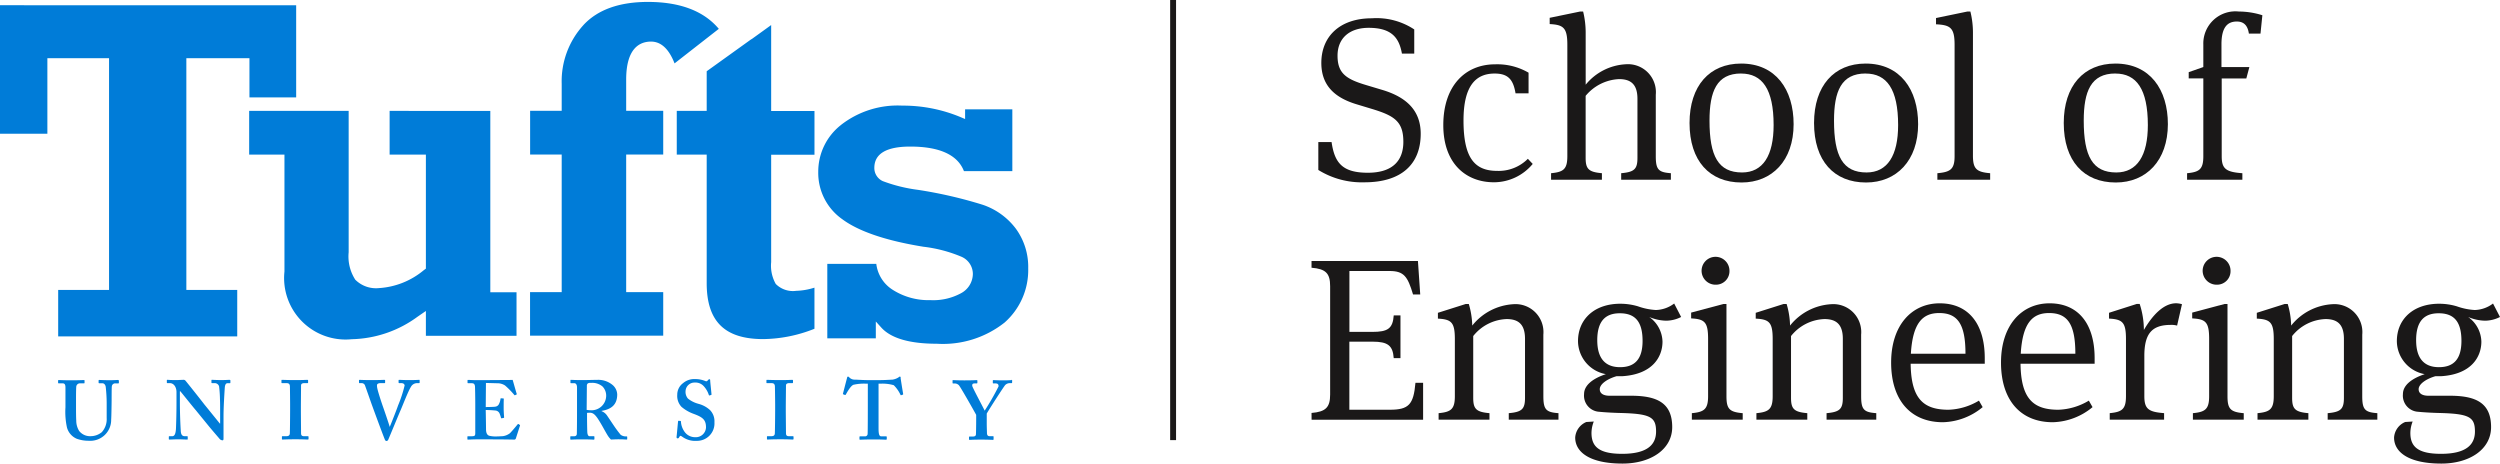 <?xml version="1.0" encoding="UTF-8"?> <svg xmlns="http://www.w3.org/2000/svg" id="Group_3936" data-name="Group 3936" width="217.898" height="40.405" viewBox="0 0 217.898 40.405"><rect id="Rectangle_2" data-name="Rectangle 2" width="0.514" height="38.36" transform="translate(101.99 0)" fill="#1a1818"></rect><path id="Path_21" data-name="Path 21" d="M342.523,261.185v11.2h4.129V265.8h5.375v20.2h-4.433v4.048H363.2v-4.048h-4.435V265.8h5.5s0,3.056,0,3.418h4.072v-8.03Zm33.959,9.209v3.812h3.161v9.937l-.191.142a6.742,6.742,0,0,1-3.905,1.555,2.548,2.548,0,0,1-2.059-.734,3.736,3.736,0,0,1-.576-2.388V270.394h-8.672v3.812h3.076v10.188a5.358,5.358,0,0,0,5.874,5.9,10.041,10.041,0,0,0,5.716-1.953l.737-.508v2.164h7.9V286.2h-2.285v-15.8Zm16.882-7.467h0a7.259,7.259,0,0,0-1.884,5.1v2.359h-2.752V274.2h2.752v11.993h-2.758v3.793h11.607v-3.793H397.1V274.2h3.229v-3.813H397.1v-2.719c0-2.739,1.18-3.314,2.167-3.314.875,0,1.563.648,2.05,1.9.316-.248,3.554-2.775,3.857-3.01-1.3-1.551-3.37-2.347-6.179-2.347-2.5,0-4.394.682-5.63,2.026m14.653,1.216-3.9,2.8v3.451h-2.609v3.816h2.609v11.2c0,3.329,1.563,4.878,4.921,4.878a12.344,12.344,0,0,0,4.471-.9V285.8a5.766,5.766,0,0,1-1.586.277,2.109,2.109,0,0,1-1.787-.6,3.228,3.228,0,0,1-.4-1.9v-9.36h3.775v-3.816h-3.775v-7.488c-.455.33-1.717,1.238-1.717,1.238m7.8,7.473h0a5.165,5.165,0,0,0-1.979,4.078,4.932,4.932,0,0,0,2.093,4.132c1.43,1.062,3.8,1.87,7.068,2.4a12.174,12.174,0,0,1,3.336.879,1.64,1.64,0,0,1,.979,1.5,1.934,1.934,0,0,1-1.036,1.675,5.061,5.061,0,0,1-2.665.6,5.8,5.8,0,0,1-3.3-.909,3.107,3.107,0,0,1-1.416-2.251h-4.27v6.491h4.229v-1.468l.493.545c.844.921,2.463,1.393,4.816,1.393a8.663,8.663,0,0,0,5.915-1.848,6.1,6.1,0,0,0,2.058-4.722,5.647,5.647,0,0,0-1.082-3.465,6.012,6.012,0,0,0-2.89-2.079,38.528,38.528,0,0,0-5.641-1.3,13.542,13.542,0,0,1-3.064-.76,1.254,1.254,0,0,1-.735-1.153c0-1.235,1.052-1.858,3.128-1.858,2.566,0,4.138.726,4.683,2.143h4.217v-5.39h-4.117v.846l-.4-.169a13.048,13.048,0,0,0-5.086-1,8.019,8.019,0,0,0-5.329,1.684m-46.463,27.131h-.307c-.174,0-.292-.029-.292-.263,0-.077-.014-1.757-.014-1.829v-.569c0-.086.014-1.693.014-1.766,0-.141.118-.2.278-.2h.275a.054.054,0,0,0,.061-.056V293.9a.056.056,0,0,0-.061-.064c-.1,0-.334.021-1.035.021s-1.091-.021-1.182-.021c-.029,0-.044.012-.044.05v.189c0,.033.015.048.059.048h.377c.209,0,.278.074.3.25.006.1.018,1.409.018,1.583v.511c0,.395-.012,1.97-.026,2.071-.033.2-.191.21-.337.21h-.292c-.044,0-.059.015-.059.044v.2c0,.035.015.048.059.048.074,0,.393-.023,1.123-.023.685,0,.979.023,1.065.023.042,0,.073-.014.073-.059V298.8a.052.052,0,0,0-.057-.051m9.684-4.913c-.059,0-.247.021-.857.021-.471,0-.8-.021-.864-.021-.044,0-.058.012-.058.056v.166a.059.059,0,0,0,.051.065h.194c.206,0,.281.12.281.207a11.373,11.373,0,0,1-.573,1.745c-.068.215-.539,1.428-.713,1.835v.017h-.014c-.117-.4-.513-1.548-.613-1.825-.147-.421-.425-1.285-.471-1.546a1.015,1.015,0,0,1-.024-.248c0-.11.113-.185.3-.185h.353c.042,0,.056-.02.056-.071v-.16c0-.035-.014-.056-.068-.056s-.4.021-1.083.021c-.76,0-1.008-.021-1.082-.021-.026,0-.044.012-.044.056v.166c0,.045.018.065.044.065h.179a.308.308,0,0,1,.312.236c.08.21.405,1.145.592,1.669.247.679.859,2.348,1.109,2.972.033.085.071.165.162.165a.174.174,0,0,0,.145-.1c.071-.151.946-2.28,1.091-2.6.207-.481.643-1.617.885-2.006a.615.615,0,0,1,.533-.337h.173c.047,0,.061-.02.061-.056v-.182c0-.038-.014-.05-.061-.05m8.682,3.857c-.033-.015-.053-.009-.083.027-.141.175-.543.657-.675.775a1.311,1.311,0,0,1-.6.25c-.147.012-.484.027-.613.027a2.286,2.286,0,0,1-.572-.058c-.16-.045-.292-.191-.292-.572,0-.129-.011-.841-.018-1.236l-.009-.439c.232,0,.583.017.846.044a.438.438,0,0,1,.363.263,2.82,2.82,0,0,1,.12.363c.015.044.029.06.058.052l.157-.029c.047-.009.059-.015.059-.053-.012-.157-.039-.51-.039-.8,0-.191,0-.672.012-.788.006-.042-.012-.059-.045-.059l-.186-.014a.054.054,0,0,0-.059.059,1.2,1.2,0,0,1-.118.409.405.405,0,0,1-.334.262c-.086.021-.611.033-.832.033l.017-2.1,1.108.03a1.224,1.224,0,0,1,.554.188,7.246,7.246,0,0,1,.8.814c.021.038.045.047.063.038l.13-.056c.03-.015.041-.036.024-.082-.032-.07-.306-1.061-.337-1.157-.008-.03-.018-.042-.055-.042s-.179.008-.3.008c-.319,0-2,.014-2.318.014h-.206c-.6.008-.858-.021-1.017-.021-.038,0-.05.012-.05.05v.189a.045.045,0,0,0,.05.048h.272c.224,0,.292.057.325.257.011.1.027,1.006.027,1.605v2.451c0,.269-.027.312-.365.312h-.25c-.061,0-.071.015-.071.061v.172c0,.045.011.059.06.059.129,0,.392-.023.932-.023,2.438,0,3.005.023,3.078.023a.147.147,0,0,0,.156-.109l.354-1.1c.015-.036.008-.056-.014-.071Zm-25.193-3.857c-.088,0-.262.021-.7.021-.492,0-.726-.021-.817-.021-.057,0-.057.012-.057.056v.166c0,.038,0,.065.045.065h.233a.4.4,0,0,1,.387.28,10.859,10.859,0,0,1,.077,1.115c.015.365.015.728.015,1.371v.758h-.027c-.117-.144-1.258-1.56-1.357-1.675-.145-.2-1.575-2-1.648-2.073a.22.22,0,0,0-.176-.064c-.041,0-.106.008-.2.008s-.2.014-.322.014c-.319,0-.517,0-.646-.009s-.189-.012-.227-.012a.037.037,0,0,0-.042.042v.2c0,.029.015.041.042.048h.232c.322,0,.567.337.567.776v.924c0,1.168-.041,2.19-.048,2.318-.036.445-.139.607-.327.607h-.25a.049.049,0,0,0-.044.044v.185c0,.05.017.064.044.064.073,0,.569-.023.76-.023.277,0,.714.023.788.023.056,0,.056-.014.056-.059v-.166c0-.036,0-.067-.056-.067h-.191c-.263,0-.354-.174-.363-.54-.015-.225-.073-1.247-.073-2.486v-.89h.041c.091.1,1.257,1.562,1.36,1.663.086.115.654.8,1.165,1.432.452.539.846.991.906,1.065a.36.36,0,0,0,.245.113c.086,0,.086-.1.086-.2v-1.923c0-.746.077-1.971.11-2.468.023-.268.1-.387.242-.387h.206c.026,0,.041-.027.041-.071v-.166c0-.021-.015-.05-.073-.05m58.5-.169c-.015-.088-.029-.12-.074-.12s-.071.032-.129.074a1.34,1.34,0,0,1-.525.191c-.339.014-.643.045-1.448.045h-.39c-.716,0-1.024-.032-1.415-.045a.646.646,0,0,1-.5-.191c-.042-.042-.071-.074-.118-.074-.029,0-.074.032-.085.135-.032.1-.277,1.064-.35,1.341a.057.057,0,0,0,.032.074l.139.05c.038.015.061-.015.083-.05.139-.247.413-.728.649-.834a3.994,3.994,0,0,1,1.062-.1h.2v1.826c0,.144,0,2.375-.018,2.566a.22.22,0,0,1-.242.2h-.415c-.032,0-.054.015-.054.061v.168c0,.05.018.064.06.064.1,0,.408-.023,1.155-.023.785,0,1.021.023,1.094.023.056,0,.071-.029.071-.071v-.154c0-.036-.015-.067-.044-.067h-.421c-.179,0-.251-.144-.251-.7v-3.892h.2a3.508,3.508,0,0,1,1.126.133,2.91,2.91,0,0,1,.576.816c.021.044.036.065.061.059l.148-.05c.023-.009.038-.021.033-.065-.061-.351-.206-1.254-.221-1.386m-68.212.169c-.059,0-.292.021-.744.021-.48,0-.82-.021-.888-.021-.042,0-.059.012-.059.056v.183c0,.029.017.048.059.048h.263c.159,0,.274.132.3.324a13.06,13.06,0,0,1,.082,1.392v1.312a1.689,1.689,0,0,1-.422,1.232,1.534,1.534,0,0,1-.976.353,1.206,1.206,0,0,1-1-.454,1.7,1.7,0,0,1-.253-.9c-.017-.233-.021-.751-.021-1.115v-.9c0-.422.012-.861.021-.949a.321.321,0,0,1,.357-.286h.306c.044,0,.059-.015.059-.056v-.182c0-.038-.015-.05-.059-.05-.089,0-.436.021-1.052.021-.7,0-1.047-.021-1.121-.021-.059,0-.073.012-.073.056v.166c0,.05.014.065.058.065h.336c.189,0,.247.12.247.368v1.728a6.366,6.366,0,0,0,.133,1.757,1.492,1.492,0,0,0,.859.98,3.075,3.075,0,0,0,1.05.172,1.821,1.821,0,0,0,1.943-1.854c.024-.289.039-1.558.039-1.663s0-1.115.017-1.2a.289.289,0,0,1,.306-.286h.265c.035,0,.044-.02.044-.065v-.166c0-.035-.009-.056-.074-.056m50.562,2.061a2.422,2.422,0,0,1-.89-.451.9.9,0,0,1-.206-.655.779.779,0,0,1,.817-.738.957.957,0,0,1,.76.307,2.058,2.058,0,0,1,.451.772.056.056,0,0,0,.074.042l.115-.038c.03,0,.044-.018.044-.048,0-.073-.113-1.094-.113-1.209,0-.074-.015-.115-.059-.115a.125.125,0,0,0-.1.041l-.094.1c-.036.038-.082.05-.16.021a2.3,2.3,0,0,0-.915-.177,1.494,1.494,0,0,0-1.036.353,1.247,1.247,0,0,0-.508,1.021,1.374,1.374,0,0,0,.368,1.044,3.39,3.39,0,0,0,1.061.613c.776.287,1.077.508,1.077,1.182a.89.89,0,0,1-.946.853,1.119,1.119,0,0,1-.961-.528,1.663,1.663,0,0,1-.277-.829c0-.044-.015-.06-.048-.06l-.159-.014c-.029,0-.038.014-.044.057-.015.089-.116,1.271-.133,1.357,0,.074.03.118.094.118s.083-.014.13-.088.071-.132.112-.132.094.029.177.088a1.9,1.9,0,0,0,1.241.349,1.522,1.522,0,0,0,1.549-1.619,1.4,1.4,0,0,0-.366-1.043,2.33,2.33,0,0,0-1.052-.57m27.313-2.061c-.073,0-.235.021-.7.021-.51,0-.814-.021-.885-.021-.032,0-.047.012-.047.05v.182c0,.036.015.056.061.056h.189c.216,0,.262.132.248.266a21.946,21.946,0,0,1-1.206,2.106c-.2-.409-1.073-2.026-1.085-2.159-.012-.156.044-.213.2-.213h.186c.047,0,.062-.027.062-.071v-.166c0-.038-.015-.05-.062-.05-.068,0-.337.021-1.079.021-.551,0-.9-.021-.961-.021s-.061.012-.061.042v.2c0,.033.014.048.061.048h.132a.508.508,0,0,1,.365.163c.2.253,1.386,2.354,1.5,2.575v.348c0,.685-.014,1.256-.021,1.356s-.067.183-.259.183h-.294c-.036,0-.051.03-.051.061v.168c0,.035.015.064.051.064.064,0,.294-.023,1.012-.023.655,0,.949.023,1.029.023.038,0,.05-.023.05-.071V298.8a.045.045,0,0,0-.05-.051h-.245c-.142,0-.262-.014-.281-.247,0-.08-.02-.563-.02-.841v-.887c.277-.484,1.487-2.351,1.605-2.482a.574.574,0,0,1,.392-.169h.16c.042,0,.056-.027.056-.071v-.166c0-.038-.014-.05-.056-.05m-19.061,4.913h-.3c-.179,0-.294-.029-.294-.263,0-.077-.017-1.757-.017-1.829v-.569c0-.086.017-1.693.017-1.766,0-.141.115-.2.278-.2h.275a.054.054,0,0,0,.059-.056V293.9a.057.057,0,0,0-.059-.064c-.1,0-.336.021-1.036.021s-1.092-.021-1.18-.021c-.029,0-.041.012-.041.05v.189c0,.033.012.048.055.048h.381c.2,0,.277.074.3.25.009.1.023,1.409.023,1.583v.511c0,.395-.014,1.97-.03,2.071-.029.2-.191.21-.336.21h-.289c-.045,0-.059.015-.059.044v.2c0,.035.014.048.059.048.07,0,.395-.023,1.121-.023.685,0,.979.023,1.064.023.047,0,.073-.014.073-.059V298.8c0-.036-.026-.051-.059-.051m-14.491.015a.775.775,0,0,1-.516-.138,10.086,10.086,0,0,1-.617-.832c-.06-.086-.516-.772-.6-.888a.984.984,0,0,0-.442-.337v-.03c.806-.129,1.357-.51,1.357-1.43a1.134,1.134,0,0,0-.392-.816,1.954,1.954,0,0,0-1.328-.457c-.218,0-.891.021-1.3.021-.719,0-.947-.021-1-.021s-.056.012-.056.05v.2c0,.027.017.042.056.042h.278c.133,0,.238.12.238.368v1.919c0,.682,0,1.371-.015,2.1,0,.2-.118.241-.281.241h-.244c-.032,0-.047.023-.047.061v.168c0,.041.015.064.059.064.076,0,.248-.023.965-.023.757,0,.9.023,1,.023.058,0,.08-.014.08-.064V298.8c0-.029-.015-.051-.06-.051h-.362c-.12,0-.168-.13-.192-.277-.015-.11-.029-.926-.029-1.365v-.392c.082-.008.206-.015.236-.015.307,0,.472.2.657.451.115.162.318.5.389.629.07.115.356.642.483.846a1.915,1.915,0,0,0,.322.415c.16-.008.439-.023.64-.023.469,0,.655.023.714.023s.06-.023.06-.071v-.154c0-.03-.015-.052-.06-.052m-3.149-2.28h0l-.047,0a2.678,2.678,0,0,1-.278-.03l.018-2.1a.248.248,0,0,1,.088-.21.441.441,0,0,1,.221-.045h.091a1.383,1.383,0,0,1,.961.313,1.143,1.143,0,0,1,.322.817,1.278,1.278,0,0,1-1.371,1.257" transform="translate(-342.523 -260.729)" fill="#007cd8"></path><g id="Group_4" data-name="Group 4" transform="translate(114.904 1.004)"><path id="Path_22" data-name="Path 22" d="M418.462,275.062v-2.43h1.155c.262,1.8.931,2.672,3.156,2.672,2.268,0,3.1-1.153,3.1-2.693,0-1.761-.769-2.268-2.693-2.855l-1.4-.424c-1.944-.589-3.056-1.681-3.056-3.6,0-2.309,1.619-3.889,4.393-3.889a5.951,5.951,0,0,1,3.706.971v2.106h-1.073c-.244-1.356-.872-2.247-2.9-2.247-1.679,0-2.713.911-2.713,2.43,0,1.539.749,2.044,2.531,2.571l1.418.425c1.923.587,3.3,1.681,3.3,3.807,0,2.672-1.7,4.232-4.9,4.232A7.193,7.193,0,0,1,418.462,275.062Z" transform="translate(-418.462 -261.252)" fill="#1a1818"></path><path id="Path_23" data-name="Path 23" d="M433.092,267.02h-1.135c-.2-1.2-.648-1.722-1.822-1.722-1.619,0-2.713,1.033-2.713,4.09,0,3.28.973,4.394,2.937,4.394a3.581,3.581,0,0,0,2.672-1.053l.424.446a4.4,4.4,0,0,1-3.38,1.6c-2.428,0-4.414-1.621-4.414-4.981,0-3.462,1.943-5.3,4.515-5.3a5.438,5.438,0,0,1,2.916.729Z" transform="translate(-414.768 -259.892)" fill="#1a1818"></path><path id="Path_24" data-name="Path 24" d="M434.927,267.83a4.833,4.833,0,0,1,3.5-1.782,2.435,2.435,0,0,1,2.61,2.652v5.365c0,1.176.244,1.4,1.316,1.478v.567h-4.332v-.567c1.154-.1,1.418-.365,1.418-1.336v-5.143c0-1.235-.548-1.722-1.6-1.722a4.012,4.012,0,0,0-2.916,1.459v5.406c0,.971.263,1.235,1.418,1.336v.567H431.91v-.567c1.073-.1,1.418-.344,1.418-1.478v-9.738c0-1.48-.365-1.722-1.539-1.782V262l2.652-.548h.263a7.814,7.814,0,0,1,.222,1.944Z" transform="translate(-411.624 -261.451)" fill="#1a1818"></path><path id="Path_25" data-name="Path 25" d="M444.38,274.815c-2.795,0-4.535-1.882-4.535-5.184,0-3.24,1.74-5.182,4.494-5.182,3.019,0,4.577,2.267,4.577,5.284C448.916,272.912,447.032,274.815,444.38,274.815Zm-.041-9.5c-2.126,0-2.754,1.56-2.754,4.111,0,3.1.77,4.515,2.836,4.515,1.822,0,2.752-1.478,2.752-4.131C447.173,266.676,446.182,265.319,444.339,265.319Z" transform="translate(-407.49 -259.913)" fill="#1a1818"></path><path id="Path_26" data-name="Path 26" d="M451.552,274.815c-2.795,0-4.535-1.882-4.535-5.184,0-3.24,1.74-5.182,4.494-5.182,3.017,0,4.577,2.267,4.577,5.284C456.088,272.912,454.2,274.815,451.552,274.815Zm-.041-9.5c-2.126,0-2.754,1.56-2.754,4.111,0,3.1.77,4.515,2.836,4.515,1.822,0,2.752-1.478,2.752-4.131C454.345,266.676,453.354,265.319,451.511,265.319Z" transform="translate(-403.81 -259.913)" fill="#1a1818"></path><path id="Path_27" data-name="Path 27" d="M457.262,274.005c0,1.155.3,1.437,1.5,1.539v.567h-4.6v-.567c1.135-.1,1.5-.344,1.5-1.478v-9.719c0-1.478-.363-1.722-1.619-1.782v-.546l2.734-.567h.262a7.777,7.777,0,0,1,.224,1.944Z" transform="translate(-400.206 -261.451)" fill="#1a1818"></path><path id="Path_28" data-name="Path 28" d="M465.936,274.815c-2.793,0-4.535-1.882-4.535-5.184,0-3.24,1.742-5.182,4.5-5.182,3.017,0,4.576,2.267,4.576,5.284C470.472,272.912,468.588,274.815,465.936,274.815Zm-.039-9.5c-2.126,0-2.754,1.56-2.754,4.111,0,3.1.769,4.515,2.836,4.515,1.822,0,2.752-1.478,2.752-4.131C468.73,266.676,467.739,265.319,465.9,265.319Z" transform="translate(-396.43 -259.913)" fill="#1a1818"></path><path id="Path_29" data-name="Path 29" d="M471.523,274.066c0,1.073.343,1.377,1.8,1.478v.567h-4.819v-.567c1.073-.1,1.416-.344,1.416-1.478v-6.783h-1.274v-.546l1.274-.446v-1.963a2.8,2.8,0,0,1,3.1-2.876,6.79,6.79,0,0,1,2.046.324l-.163,1.6h-1.012c-.1-.687-.425-1.053-1.052-1.053-.85,0-1.338.548-1.338,1.985v1.984h2.432l-.265.993h-2.146Z" transform="translate(-392.784 -261.451)" fill="#1a1818"></path></g><g id="Group_5" data-name="Group 5" transform="translate(114.312 22.384)"><path id="Path_30" data-name="Path 30" d="M418.071,289.065c1.236-.1,1.622-.487,1.622-1.6v-9.457c0-1.114-.386-1.5-1.622-1.6v-.587h9.274l.2,2.916h-.626c-.466-1.559-.791-2.044-2.046-2.044h-3.5V282h2c1.336,0,1.782-.283,1.863-1.436h.587v3.725h-.587c-.08-1.094-.505-1.437-1.843-1.437h-2.025v5.933H424.9c1.64,0,2.065-.446,2.229-2.35h.667v3.22h-9.72Z" transform="translate(-418.071 -275.457)" fill="#1a1818"></path><path id="Path_31" data-name="Path 31" d="M434.543,286.336c0,1.176.244,1.4,1.316,1.478v.567h-4.332v-.567c1.153-.1,1.416-.365,1.416-1.336v-5.143c0-1.235-.546-1.722-1.6-1.722a3.889,3.889,0,0,0-2.914,1.48v5.385c0,.971.263,1.235,1.416,1.336v.567h-4.433v-.567c1.073-.1,1.416-.344,1.416-1.478v-4.981c0-1.457-.3-1.72-1.477-1.781v-.507l2.428-.769h.265a7.132,7.132,0,0,1,.3,1.882,4.947,4.947,0,0,1,3.585-1.863,2.436,2.436,0,0,1,2.612,2.652Z" transform="translate(-414.336 -274.187)" fill="#1a1818"></path><path id="Path_32" data-name="Path 32" d="M433.259,289.954a1.574,1.574,0,0,1,.971-1.356l.649-.041a2.771,2.771,0,0,0-.2.993c0,1.174.626,1.822,2.672,1.822,2.208,0,2.957-.809,2.957-1.943,0-1.3-.527-1.56-3.28-1.621-.667-.021-1.276-.061-1.661-.1a1.407,1.407,0,0,1-1.335-1.539c0-.77.749-1.357,1.9-1.742a2.948,2.948,0,0,1-2.428-2.875c0-1.925,1.437-3.261,3.684-3.261a5.392,5.392,0,0,1,1.539.224,5.641,5.641,0,0,0,1.558.322,2.754,2.754,0,0,0,1.6-.566l.607,1.174a2.919,2.919,0,0,1-1.3.324,3.962,3.962,0,0,1-1.478-.324,2.714,2.714,0,0,1,1.154,2.147c0,1.315-.852,2.854-3.524,3.016h-.486c-.769.222-1.457.669-1.457,1.135,0,.343.283.566.849.566h1.864c2.288,0,3.6.628,3.6,2.734,0,1.944-1.882,3.179-4.332,3.179C434.535,292.222,433.259,291.229,433.259,289.954Zm5.872-8.423c0-1.66-.628-2.409-1.985-2.409-1.276,0-1.964.708-1.964,2.348,0,1.6.71,2.35,1.985,2.35C438.463,283.82,439.131,283.11,439.131,281.53Z" transform="translate(-410.278 -274.201)" fill="#1a1818"></path><path id="Path_33" data-name="Path 33" d="M440,289.775v-.567c1.071-.1,1.416-.344,1.416-1.478v-5c0-1.459-.3-1.722-1.478-1.782v-.505l2.816-.749h.263v8.038c0,1.114.262,1.377,1.416,1.478v.567Zm2.085-11.764a1.215,1.215,0,1,1,1.194-1.215A1.177,1.177,0,0,1,442.083,278.011Z" transform="translate(-406.852 -275.581)" fill="#1a1818"></path><path id="Path_34" data-name="Path 34" d="M452.848,286.336c0,1.176.245,1.4,1.318,1.478v.567h-4.333v-.567c1.154-.1,1.418-.365,1.418-1.336v-5.143c0-1.235-.548-1.722-1.6-1.722a3.892,3.892,0,0,0-2.916,1.48v5.385c0,.971.263,1.235,1.418,1.336v.567h-4.435v-.567c1.073-.1,1.418-.344,1.418-1.478v-4.981c0-1.457-.3-1.72-1.478-1.781v-.507l2.43-.769h.263a7.055,7.055,0,0,1,.3,1.882,4.945,4.945,0,0,1,3.585-1.863,2.435,2.435,0,0,1,2.61,2.652Z" transform="translate(-404.943 -274.187)" fill="#1a1818"></path><path id="Path_35" data-name="Path 35" d="M459.111,286.743l.324.566a5.64,5.64,0,0,1-3.462,1.316c-2.814,0-4.515-1.923-4.515-5.2,0-3.259,1.8-5.164,4.232-5.164,2.469,0,3.928,1.742,3.928,4.78v.486h-6.459c.039,3.037,1.094,4.01,3.3,4.01A5.487,5.487,0,0,0,459.111,286.743Zm-5.933-4.09h4.759c0-2.553-.667-3.544-2.289-3.544C454.21,279.109,453.34,279.959,453.178,282.653Z" transform="translate(-400.94 -274.208)" fill="#1a1818"></path><path id="Path_36" data-name="Path 36" d="M465.442,286.743l.324.566a5.647,5.647,0,0,1-3.464,1.316c-2.814,0-4.515-1.923-4.515-5.2,0-3.259,1.8-5.164,4.232-5.164,2.469,0,3.928,1.742,3.928,4.78v.486h-6.459c.039,3.037,1.094,4.01,3.3,4.01A5.5,5.5,0,0,0,465.442,286.743Zm-5.934-4.09h4.759c0-2.553-.667-3.544-2.288-3.544C460.539,279.109,459.669,279.959,459.508,282.653Z" transform="translate(-397.693 -274.208)" fill="#1a1818"></path><path id="Path_37" data-name="Path 37" d="M469.86,278.257a1.88,1.88,0,0,1,.507.082l-.425,1.863a1.8,1.8,0,0,0-.548-.06c-1.66,0-2.307.77-2.307,2.713v3.5c0,1.114.365,1.377,1.722,1.478v.567H464.07v-.567c1.073-.1,1.416-.344,1.416-1.478v-4.981c0-1.457-.3-1.72-1.477-1.781v-.507l2.41-.769h.262a7.362,7.362,0,0,1,.366,2.267C467.775,279.331,468.748,278.257,469.86,278.257Z" transform="translate(-394.5 -274.208)" fill="#1a1818"></path><path id="Path_38" data-name="Path 38" d="M468.861,289.775v-.567c1.073-.1,1.416-.344,1.416-1.478v-5c0-1.459-.3-1.722-1.477-1.782v-.505l2.814-.749h.263v8.038c0,1.114.263,1.377,1.416,1.478v.567Zm2.087-11.764a1.215,1.215,0,1,1,1.194-1.215A1.177,1.177,0,0,1,470.947,278.011Z" transform="translate(-392.042 -275.581)" fill="#1a1818"></path><path id="Path_39" data-name="Path 39" d="M481.713,286.336c0,1.176.244,1.4,1.316,1.478v.567H478.7v-.567c1.153-.1,1.416-.365,1.416-1.336v-5.143c0-1.235-.546-1.722-1.6-1.722a3.886,3.886,0,0,0-2.914,1.48v5.385c0,.971.262,1.235,1.416,1.336v.567h-4.433v-.567c1.073-.1,1.416-.344,1.416-1.478v-4.981c0-1.457-.3-1.72-1.478-1.781v-.507l2.43-.769h.265a7.124,7.124,0,0,1,.3,1.882,4.947,4.947,0,0,1,3.585-1.863,2.436,2.436,0,0,1,2.612,2.652Z" transform="translate(-390.134 -274.187)" fill="#1a1818"></path><path id="Path_40" data-name="Path 40" d="M480.428,289.954a1.574,1.574,0,0,1,.971-1.356l.649-.041a2.771,2.771,0,0,0-.2.993c0,1.174.626,1.822,2.672,1.822,2.208,0,2.957-.809,2.957-1.943,0-1.3-.527-1.56-3.28-1.621-.667-.021-1.276-.061-1.661-.1a1.409,1.409,0,0,1-1.336-1.539c0-.77.751-1.357,1.9-1.742a2.948,2.948,0,0,1-2.429-2.875c0-1.925,1.438-3.261,3.684-3.261a5.39,5.39,0,0,1,1.539.224,5.642,5.642,0,0,0,1.559.322,2.754,2.754,0,0,0,1.6-.566l.607,1.174a2.92,2.92,0,0,1-1.3.324,3.963,3.963,0,0,1-1.478-.324,2.713,2.713,0,0,1,1.155,2.147c0,1.315-.852,2.854-3.524,3.016h-.486c-.769.222-1.457.669-1.457,1.135,0,.343.283.566.849.566h1.864c2.288,0,3.6.628,3.6,2.734,0,1.944-1.882,3.179-4.332,3.179C481.7,292.222,480.428,291.229,480.428,289.954Zm5.872-8.423c0-1.66-.628-2.409-1.985-2.409-1.276,0-1.964.708-1.964,2.348,0,1.6.71,2.35,1.985,2.35C485.632,283.82,486.3,283.11,486.3,281.53Z" transform="translate(-386.075 -274.201)" fill="#1a1818"></path></g></svg> 